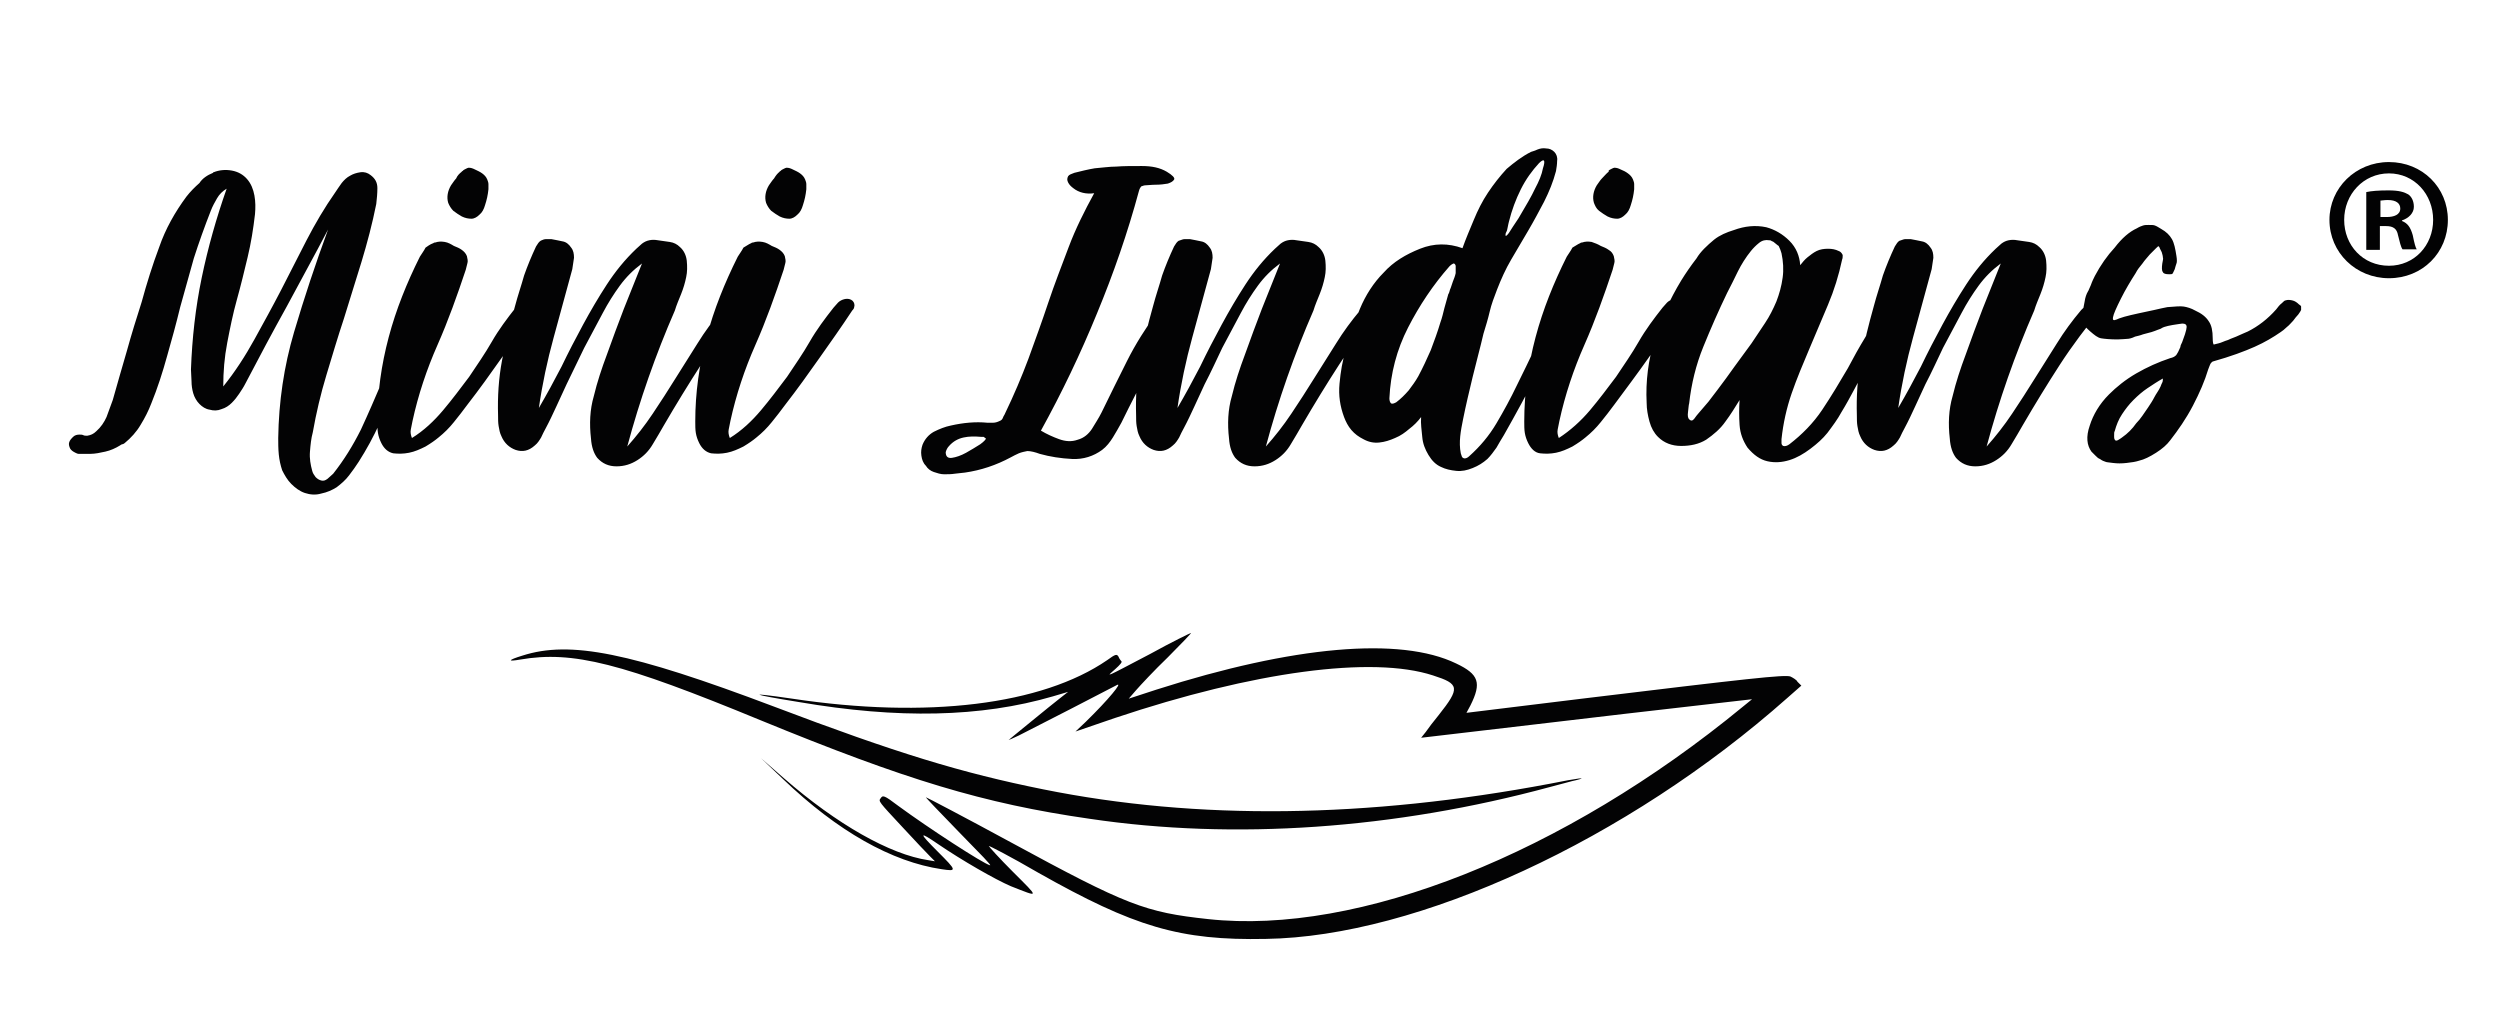 <?xml version="1.0" encoding="utf-8"?>
<!-- Generator: Adobe Illustrator 23.0.3, SVG Export Plug-In . SVG Version: 6.00 Build 0)  -->
<svg version="1.1" id="Ebene_1" xmlns="http://www.w3.org/2000/svg" xmlns:xlink="http://www.w3.org/1999/xlink" x="0px" y="0px"
	 viewBox="0 0 441.2 178.8" style="enable-background:new 0 0 441.2 178.8;" xml:space="preserve">
<style type="text/css">
	.st0{fill-rule:evenodd;clip-rule:evenodd;fill:#030304;}
	.st1{clip-path:url(#SVGID_2_);fill:#030304;}
	.st2{fill:#020203;}
</style>
<g>
	<g id="svgg_2_">
		<path id="path0_2_" class="st0" d="M316,119.4c-0.9-0.4-7.9,0.4-36.8,3.9l-20.4,2.5l0.7-1.3c2-4,1.5-5.5-2.5-7.4
			c-9.9-4.8-28.8-3.1-52.9,4.6l-4.9,1.6l1.3-1.5c0.7-0.8,3.2-3.5,5.6-5.8c2.4-2.4,4.2-4.3,4.1-4.3c-0.1,0-3.4,1.6-7.2,3.7
			c-8.2,4.3-7.9,4.2-6.2,2.7c0.9-0.8,1.3-1.3,1.1-1.4c-0.1-0.1-0.4-0.5-0.5-0.8c-0.3-0.5-0.5-0.5-2,0.6
			c-11.5,7.9-31.8,10.4-55.6,6.8c-8.2-1.2-7.5-0.8,1.2,0.6c17.5,3,32.1,2.7,44.8-1l2.7-0.8l-1.4,1.1c-0.8,0.6-3.1,2.5-5.2,4.2
			c-2.1,1.7-3.9,3.2-3.9,3.2s0.8-0.3,1.8-0.8c2.6-1.3,16-8.2,17.3-8.9c1.1-0.6-1.4,2.5-5.5,6.5l-1.8,1.7l7-2.4
			c24.5-8.2,45.4-11,56.1-7.5c4.7,1.5,4.8,2.2,1,7c-0.9,1.1-1.9,2.4-2.3,3l-0.8,1l19.6-2.3c10.8-1.3,24-2.8,29.2-3.4l9.6-1.1
			l-1.6,1.3c-31.6,26-67.9,40.4-94.4,37.5c-11.1-1.2-14.3-2.4-34.9-13.6c-8.1-4.4-14.8-7.9-14.9-7.9s2.5,2.7,5.8,6.1
			c4,4.1,5.9,6,5.5,5.9c-1.2-0.3-10.9-6.6-16.2-10.5c-2.5-1.9-2.7-1.9-3.1-1.3c-0.4,0.5-0.3,0.6,3.8,5c2.3,2.5,4.5,4.8,5,5.3
			l0.8,0.8l-1.2-0.2c-6.7-1-16.1-6.3-25.5-14.5l-4-3.5l3.9,3.7c9.6,9.2,19.2,14.6,28,15.9c2.7,0.4,2.7,0.3-0.7-3.1
			c-3.4-3.4-3.4-3.7,0.1-1.3c4.1,2.8,10,6.2,12.8,7.4c5.1,2,5.1,2.2,0.3-2.6c-2.3-2.3-4.2-4.4-4.2-4.5s3.9,1.9,8.7,4.7
			c17,9.6,25,12,40.2,11.7c26.8-0.4,63.8-17.5,92-42.5l2.5-2.2l-0.7-0.7C317.1,120,316.4,119.6,316,119.4 M273.6,138.3
			c-32.4,6.1-62.3,6.5-89.5,1c-14.4-2.9-25.9-6.4-47.5-14.6c-25.4-9.6-36-11.7-44.4-9c-2.6,0.8-2.7,1.1-0.4,0.7
			c9.3-1.6,17.9,0.6,42.4,10.7c25.6,10.5,39.3,14.7,58.1,17.4c25.5,3.8,53.9,1.8,81.2-5.6c2-0.5,4-1.1,4.6-1.2
			C280.5,137.1,278.5,137.3,273.6,138.3"/>
	</g>
</g>
<g>
	<g>
		<g>
			<defs>
				<rect id="SVGID_1_" x="-103.5" y="-146.3" width="595.2" height="841.8"/>
			</defs>
			<clipPath id="SVGID_2_">
				<use xlink:href="#SVGID_1_"  style="overflow:visible;"/>
			</clipPath>
			<path class="st1" d="M37.6,30.5c0-0.1,0-0.1,0.1-0.1c1-0.4,2.1-0.5,3.2-0.3c1.1,0.2,2,0.7,2.7,1.5c0.7,0.8,1.1,1.8,1.3,2.9
				s0.2,2.2,0.1,3.3c-0.3,2.6-0.7,5.1-1.3,7.6s-1.2,5-1.9,7.5s-1.2,5-1.7,7.6c-0.5,2.6-0.7,5.1-0.7,7.7c2.1-2.6,3.9-5.4,5.5-8.3
				c1.6-2.9,3.2-5.8,4.7-8.7c1.5-2.9,3-5.9,4.5-8.8c1.5-2.9,3.2-5.8,5.1-8.5c0.3-0.5,0.7-1,1.1-1.6c0.4-0.5,0.9-1,1.5-1.3
				c0.5-0.3,1.1-0.5,1.8-0.6c0.7-0.1,1.3,0.1,1.8,0.5c0.8,0.6,1.2,1.3,1.2,2.3s-0.1,1.9-0.2,2.8c-0.7,3.5-1.6,6.9-2.6,10.2
				c-1,3.3-2.1,6.7-3.1,10c-1.1,3.3-2.1,6.7-3.1,10c-1,3.3-1.8,6.7-2.4,10.1c-0.3,1.1-0.4,2.2-0.5,3.4c-0.1,1.2,0.1,2.3,0.4,3.4
				c0.1,0.4,0.3,0.7,0.6,1.1c0.3,0.3,0.6,0.5,1,0.6c0.4,0.1,0.7,0,1.1-0.3c0.3-0.3,0.6-0.5,1-0.9c1.9-2.4,3.5-5,4.9-7.8
				c1.3-2.8,2.5-5.6,3.7-8.4c0.8-1.9,1.5-3.7,2.3-5.6c0.8-1.9,1.5-3.8,2.3-5.7c0.1-0.4,0.3-0.8,0.5-1.2s0.4-0.8,0.8-1.1
				c0.8-0.8,1.6-1,2.5-0.8c-1.1,2.4-2.1,4.8-3,7.2c-0.9,2.4-1.9,4.9-2.8,7.3c-0.9,2.4-1.9,4.8-3,7.2s-2.3,4.6-3.7,6.8
				c-0.5,0.8-1.1,1.6-1.7,2.4c-0.6,0.8-1.4,1.5-2.2,2.1c-0.8,0.5-1.7,0.9-2.7,1.1c-1,0.3-2,0.2-2.9-0.1c-0.9-0.3-1.7-0.9-2.4-1.6
				c-0.7-0.7-1.2-1.6-1.6-2.4c-0.3-0.9-0.5-1.8-0.6-2.8c-0.1-1-0.1-2-0.1-2.9c0.1-6.4,1-12.6,2.8-18.7s3.8-12.1,6-18.1
				c-2.4,4.6-4.9,9.1-7.3,13.6c-2.5,4.5-4.9,9-7.3,13.6c-0.3,0.6-0.7,1.2-1.1,1.8s-0.8,1.1-1.3,1.6c-0.5,0.5-1.1,0.9-1.8,1.1
				c-0.7,0.3-1.4,0.3-2.1,0.1c-0.7-0.1-1.3-0.5-1.8-1c-0.5-0.5-0.9-1.2-1.1-1.9c-0.2-0.7-0.3-1.4-0.3-2.1c0-0.7-0.1-1.4-0.1-2.1
				c0.2-5.5,0.8-10.9,1.9-16.2s2.6-10.6,4.4-15.7c-0.7,0.4-1.3,1-1.7,1.7c-0.4,0.7-0.8,1.4-1.1,2.2c-1.1,2.8-2.1,5.6-3,8.4
				c-0.8,2.9-1.6,5.7-2.4,8.6c-0.7,2.9-1.5,5.8-2.3,8.6c-0.8,2.9-1.7,5.7-2.8,8.4c-0.5,1.3-1.1,2.5-1.9,3.8
				c-0.7,1.2-1.7,2.3-2.8,3.2c-0.1,0.1-0.3,0.2-0.4,0.2c-0.1,0-0.3,0.1-0.4,0.2c-0.8,0.5-1.7,0.9-2.6,1.1s-1.8,0.4-2.7,0.4h-1.4
				c-0.2,0-0.4,0-0.6,0s-0.4-0.1-0.6-0.2c-0.4-0.2-0.7-0.4-0.9-0.7c-0.2-0.4-0.3-0.8-0.2-1.1c0.1-0.4,0.4-0.7,0.7-1
				c0.3-0.3,0.7-0.4,1.1-0.4c0.3,0,0.5,0,0.7,0.1c0.2,0.1,0.4,0.1,0.7,0.1c0.6-0.1,1.1-0.3,1.6-0.8c0.8-0.7,1.4-1.6,1.8-2.5
				c0.4-1,0.7-2,1.1-3c0.8-2.9,1.7-5.9,2.5-8.7c0.8-2.9,1.7-5.8,2.6-8.6c0.9-3.3,1.9-6.5,3.1-9.7c1.1-3.2,2.8-6.2,4.8-8.9
				c0.7-0.9,1.5-1.7,2.3-2.4C35.7,31.5,36.6,30.9,37.6,30.5L37.6,30.5z M76.5,42.9c0.1-0.1,0.2-0.1,0.3-0.1c0.6-0.2,1.1-0.2,1.7-0.1
				s1.1,0.4,1.6,0.7c0.5,0.2,1,0.4,1.4,0.7c0.4,0.3,0.7,0.6,0.9,1.1c0.1,0.4,0.2,0.9,0.1,1.2c-0.1,0.4-0.2,0.8-0.3,1.2
				c-1.5,4.5-3.1,9-5,13.3s-3.4,8.8-4.4,13.4c-0.1,0.5-0.2,1-0.3,1.5c-0.1,0.5,0,1,0.2,1.5c2.1-1.3,3.9-3,5.5-4.9s3.1-3.9,4.6-5.9
				c1.4-2.1,2.8-4.1,4-6.2s2.7-4.1,4.2-6c0.3-0.3,0.5-0.6,0.8-0.9c0.3-0.3,0.7-0.5,1.1-0.6c0.4-0.1,0.8-0.1,1.2,0.1
				c0.4,0.2,0.6,0.6,0.6,1c0,0.2-0.1,0.4-0.1,0.5c-0.1,0.2-0.2,0.3-0.3,0.4c-1.9,2.9-3.9,5.7-5.8,8.4s-3.9,5.5-6,8.2
				c-0.8,1.1-1.6,2.1-2.4,3.1c-0.8,1-1.7,1.9-2.7,2.7c-0.6,0.5-1.3,1-2.3,1.6c-1,0.5-1.9,0.9-2.9,1.1c-1,0.2-1.9,0.2-2.8,0.1
				c-0.9-0.2-1.6-0.8-2.1-1.8c-0.3-0.6-0.5-1.2-0.6-1.8c-0.1-0.6-0.1-1.3-0.1-2c0-5.1,0.7-10,2-14.9c1.3-4.9,3.2-9.6,5.5-14.2
				c0.3-0.5,0.7-1,1-1.6C75.4,43.5,75.9,43.1,76.5,42.9z M81.5,30.3c0-0.1,0-0.1,0.1-0.1c0,0,0.1,0,0.1-0.1c0.1-0.1,0.3-0.2,0.5-0.3
				s0.4-0.2,0.5-0.2c0.4,0,0.7,0.1,1.1,0.3c0.4,0.2,0.9,0.4,1.3,0.7c0.4,0.3,0.7,0.6,0.9,1.1c0.1,0.3,0.2,0.5,0.2,0.8
				c0,0.3,0,0.5,0,0.9c-0.1,1-0.3,1.9-0.6,2.8c-0.2,0.7-0.5,1.3-1,1.7c-0.4,0.4-0.9,0.7-1.4,0.7s-1.1-0.1-1.7-0.4
				c-0.5-0.3-1-0.6-1.5-1c-0.4-0.4-0.7-0.9-0.9-1.4c-0.3-1-0.1-2.1,0.5-3.1c0.3-0.4,0.6-0.9,0.9-1.2C80.7,31,81.1,30.6,81.5,30.3z
				 M95.6,42.4L95.6,42.4c0.2-0.1,0.5-0.2,0.8-0.2c0.3,0,0.5,0,0.9,0c0.7,0.1,1.4,0.3,2,0.4c0.6,0.1,1.1,0.5,1.5,1.1
				c0.4,0.5,0.5,1.1,0.5,1.8c-0.1,0.7-0.2,1.3-0.3,2c-1.1,4-2.2,8.1-3.3,12.1s-2,8.2-2.6,12.4c1.4-2.4,2.7-4.8,4-7.3
				c1.2-2.5,2.5-5,3.8-7.4s2.7-4.8,4.2-7.1s3.2-4.4,5.2-6.3c0.3-0.3,0.7-0.6,1-0.9c0.4-0.3,0.8-0.5,1.3-0.6c0.4-0.1,1-0.1,1.5,0
				c0.7,0.1,1.4,0.2,2.1,0.3c0.7,0.1,1.3,0.4,1.8,0.9c0.7,0.6,1.1,1.5,1.2,2.4c0.1,1,0.1,2-0.1,2.9c-0.2,1-0.5,2-0.9,3
				s-0.8,1.9-1.1,2.9c-3.4,7.8-6.2,15.8-8.4,24c1.6-1.8,3.1-3.7,4.5-5.8c1.4-2.1,2.7-4.1,4-6.2s2.6-4.1,3.9-6.2s2.7-4,4.3-5.9
				c0.4-0.5,1-1,1.6-1.4s1.2-0.5,1.9-0.3c0.1,0,0.3,0.1,0.4,0.3c0.1,0.2,0.1,0.4,0.1,0.6c-0.1,0.2-0.2,0.4-0.3,0.5
				c-2.7,3.3-5.2,6.6-7.4,10s-4.4,7-6.5,10.6c-0.6,1.1-1.3,2.2-2,3.4s-1.6,2.1-2.7,2.8s-2.3,1.1-3.7,1.1c-1.4,0-2.5-0.5-3.4-1.5
				c-0.6-0.8-1-1.9-1.1-3.4c-0.3-2.6-0.2-5.1,0.5-7.5c0.6-2.5,1.4-4.9,2.3-7.3c1-2.8,2-5.5,3-8.1c1.1-2.7,2.1-5.3,3.2-8
				c-1.5,1.1-2.8,2.4-3.9,3.9c-1.1,1.5-2.1,3.1-3,4.8c-1.1,2.1-2.2,4.1-3.3,6.2c-1,2.1-2.1,4.3-3.1,6.4c-0.6,1.3-1.2,2.6-1.8,3.9
				s-1.2,2.6-1.9,3.9c-0.3,0.5-0.5,1-0.8,1.6c-0.3,0.5-0.6,1-1.1,1.4c-1.1,1-2.2,1.2-3.4,0.8c-1.1-0.4-2-1.2-2.5-2.4
				c-0.3-0.6-0.4-1.2-0.5-1.8s-0.1-1.2-0.1-1.9c-0.1-3.3,0.1-6.5,0.7-9.7c0.6-3.2,1.4-6.4,2.3-9.6c0.5-1.9,1.1-3.6,1.6-5.4
				c0.6-1.7,1.3-3.4,2.1-5.1c0.3-0.5,0.5-0.8,0.8-1L95.6,42.4z M132.6,42.9c0.1-0.1,0.2-0.1,0.3-0.1c0.6-0.2,1.1-0.2,1.7-0.1
				s1.1,0.4,1.6,0.7c0.5,0.2,1,0.4,1.4,0.7c0.4,0.3,0.7,0.6,0.9,1.1c0.1,0.4,0.2,0.9,0.1,1.2c-0.1,0.4-0.2,0.8-0.3,1.2
				c-1.5,4.5-3.1,9-5,13.3s-3.4,8.8-4.4,13.4c-0.1,0.5-0.2,1-0.3,1.5c-0.1,0.5,0,1,0.2,1.5c2.1-1.3,3.9-3,5.5-4.9s3.1-3.9,4.6-5.9
				c1.4-2.1,2.8-4.1,4-6.2s2.7-4.1,4.2-6c0.3-0.3,0.5-0.6,0.8-0.9c0.3-0.3,0.7-0.5,1.1-0.6c0.4-0.1,0.8-0.1,1.2,0.1
				c0.4,0.2,0.6,0.6,0.6,1c0,0.2-0.1,0.4-0.1,0.5c-0.1,0.2-0.2,0.3-0.3,0.4c-1.9,2.9-3.9,5.7-5.8,8.4s-3.9,5.5-6,8.2
				c-0.8,1.1-1.6,2.1-2.4,3.1c-0.8,1-1.7,1.9-2.7,2.7c-0.6,0.5-1.3,1-2.3,1.6c-1,0.5-1.9,0.9-2.9,1.1c-1,0.2-1.9,0.2-2.8,0.1
				c-0.9-0.2-1.6-0.8-2.1-1.8c-0.3-0.6-0.5-1.2-0.6-1.8c-0.1-0.6-0.1-1.3-0.1-2c0-5.1,0.7-10,2-14.9c1.3-4.9,3.2-9.6,5.5-14.2
				c0.3-0.5,0.7-1,1-1.6C131.6,43.5,132.1,43.1,132.6,42.9z M137.6,30.3c0-0.1,0-0.1,0.1-0.1c0,0,0.1,0,0.1-0.1
				c0.1-0.1,0.3-0.2,0.5-0.3s0.4-0.2,0.5-0.2c0.4,0,0.7,0.1,1.1,0.3c0.4,0.2,0.9,0.4,1.3,0.7c0.4,0.3,0.7,0.6,0.9,1.1
				c0.1,0.3,0.2,0.5,0.2,0.8c0,0.3,0,0.5,0,0.9c-0.1,1-0.3,1.9-0.6,2.8c-0.2,0.7-0.5,1.3-1,1.7c-0.4,0.4-0.9,0.7-1.4,0.7
				s-1.1-0.1-1.7-0.4c-0.5-0.3-1-0.6-1.5-1c-0.4-0.4-0.7-0.9-0.9-1.4c-0.3-1-0.1-2.1,0.5-3.1c0.3-0.4,0.6-0.9,0.9-1.2
				C136.9,31,137.2,30.6,137.6,30.3z M197,29.4L197,29.4c1.2-0.1,2.7-0.1,4.5-0.1c1.8,0,3.2,0.3,4.4,1c1,0.6,1.5,1.1,1.3,1.4
				s-0.5,0.5-1.1,0.7c-0.6,0.1-1.3,0.2-2.1,0.2s-1.4,0.1-1.8,0.1c-0.3,0-0.5,0.1-0.8,0.2c-0.1,0.1-0.3,0.4-0.4,0.8
				c-2,7.4-4.5,14.6-7.4,21.6c-2.9,7.1-6.2,14-9.9,20.7c1,0.6,2.1,1.1,3.2,1.5c1.1,0.4,2.2,0.5,3.3,0.1c1.1-0.3,1.9-1,2.5-1.9
				c0.6-1,1.2-1.9,1.7-2.9c1.5-3.1,3-6.1,4.5-9.1c1.5-3,3.3-5.8,5.3-8.6c0.5-0.6,1-1.1,1.5-1.6c0.6-0.5,1.2-0.7,1.9-0.5
				c0.6,0.1,0.9,0.4,0.9,0.9l-0.2,0.4c-1.7,3.4-3.5,6.8-5.2,10.1c-1.7,3.3-3.5,6.7-5.2,10.2c-0.5,0.9-1,1.8-1.5,2.6
				c-0.5,0.8-1.1,1.6-1.9,2.2c-1.5,1.1-3.3,1.7-5.3,1.6c-2-0.1-3.9-0.4-5.7-0.9c-0.8-0.3-1.6-0.5-2.2-0.5c-0.5,0.1-1,0.2-1.5,0.4
				c-0.5,0.2-1,0.5-1.4,0.7c-2.6,1.4-5.3,2.3-8.1,2.7c-0.6,0.1-1.2,0.1-1.8,0.2s-1.3,0.1-1.9,0.1s-1.2-0.2-1.8-0.4s-1.1-0.6-1.4-1.1
				c-0.5-0.5-0.7-1.1-0.8-1.8c-0.1-0.7,0-1.3,0.2-1.9c0.4-1,1.1-1.8,2-2.3c1-0.5,2-0.9,3-1.1c2.2-0.5,4.4-0.7,6.4-0.5
				c0.4,0,0.8,0,1.1,0s0.7-0.1,1.1-0.3c0.3-0.1,0.5-0.3,0.6-0.6c0.1-0.3,0.3-0.5,0.4-0.8c1.5-3.1,2.9-6.4,4.1-9.6
				c1.2-3.3,2.4-6.6,3.5-9.9s2.4-6.6,3.6-9.8s2.8-6.4,4.5-9.5c-1.4,0.2-2.7-0.1-3.7-0.9c-0.4-0.3-0.7-0.6-0.9-1
				c-0.2-0.4-0.2-0.7,0-1.1c0.2-0.3,0.6-0.4,1.1-0.6c1.2-0.3,2.4-0.6,3.6-0.8C194.5,29.6,195.8,29.4,197,29.4z M173.2,77.1
				c-1.2-0.1-2.2-0.1-3.1,0.1c-1,0.2-1.9,0.7-2.6,1.5c-0.3,0.3-0.5,0.7-0.6,1.1c0,0.8,0.4,1.1,1.1,1c0.7-0.1,1.6-0.4,2.5-0.9
				c0.9-0.5,1.7-1,2.5-1.5c0.7-0.5,1-0.9,1-1c-0.1-0.1-0.3-0.2-0.4-0.3L173.2,77.1L173.2,77.1z M208.3,42.4L208.3,42.4
				c0.3-0.1,0.5-0.2,0.8-0.2c0.2,0,0.5,0,0.9,0c0.7,0.1,1.4,0.3,2,0.4c0.6,0.1,1.1,0.5,1.5,1.1c0.4,0.5,0.5,1.1,0.5,1.8
				c-0.1,0.7-0.2,1.3-0.3,2c-1.1,4-2.2,8.1-3.3,12.1s-2,8.2-2.6,12.4c1.4-2.4,2.7-4.8,4-7.3c1.2-2.5,2.5-5,3.8-7.4s2.7-4.8,4.2-7.1
				s3.2-4.4,5.2-6.3c0.3-0.3,0.7-0.6,1-0.9c0.4-0.3,0.8-0.5,1.3-0.6c0.5-0.1,1-0.1,1.5,0c0.7,0.1,1.4,0.2,2.1,0.3
				c0.7,0.1,1.3,0.4,1.8,0.9c0.7,0.6,1.1,1.5,1.2,2.4c0.1,1,0.1,2-0.1,2.9c-0.2,1-0.5,2-0.9,3s-0.8,1.9-1.1,2.9
				c-3.4,7.8-6.2,15.8-8.4,24c1.6-1.8,3.1-3.7,4.5-5.8c1.4-2.1,2.7-4.1,4-6.2s2.6-4.1,3.9-6.2c1.3-2.1,2.7-4,4.3-5.9
				c0.5-0.5,1-1,1.6-1.4c0.6-0.4,1.2-0.5,1.9-0.3c0.1,0,0.3,0.1,0.4,0.3c0.1,0.2,0.1,0.4,0,0.6c-0.1,0.2-0.2,0.4-0.3,0.5
				c-2.7,3.3-5.2,6.6-7.4,10s-4.4,7-6.5,10.6c-0.6,1.1-1.3,2.2-2,3.4s-1.6,2.1-2.7,2.8s-2.3,1.1-3.7,1.1c-1.4,0-2.5-0.5-3.4-1.5
				c-0.6-0.8-1-1.9-1.1-3.4c-0.3-2.6-0.2-5.1,0.5-7.5c0.6-2.5,1.4-4.9,2.3-7.3c1-2.8,2-5.5,3-8.1c1.1-2.7,2.1-5.3,3.2-8
				c-1.5,1.1-2.8,2.4-3.9,3.9c-1.1,1.5-2.1,3.1-3,4.8c-1.1,2.1-2.2,4.1-3.3,6.2c-1,2.1-2,4.3-3.1,6.4c-0.6,1.3-1.2,2.6-1.8,3.9
				s-1.2,2.6-1.9,3.9c-0.3,0.5-0.5,1-0.8,1.6c-0.3,0.5-0.6,1-1.1,1.4c-1.1,1-2.2,1.2-3.4,0.8c-1.1-0.4-2-1.2-2.5-2.4
				c-0.3-0.6-0.4-1.2-0.5-1.8s-0.1-1.2-0.1-1.9c-0.1-3.3,0.1-6.5,0.7-9.7c0.6-3.2,1.4-6.4,2.3-9.6c0.5-1.9,1.1-3.6,1.6-5.4
				c0.6-1.7,1.3-3.4,2.1-5.1c0.3-0.5,0.5-0.8,0.8-1L208.3,42.4z M270.2,26.8c0.3-0.1,0.7-0.2,1.1-0.4l0,0c0.5-0.2,1-0.3,1.6-0.2
				c0.5,0,1,0.2,1.4,0.6c0.4,0.4,0.6,1,0.5,1.6c0,0.6-0.1,1.2-0.2,1.8c-0.5,1.9-1.2,3.6-2.1,5.4c-0.9,1.7-1.8,3.4-2.8,5.1
				s-2,3.4-3,5.1c-1,1.7-1.8,3.5-2.5,5.3c-0.5,1.3-1,2.6-1.3,3.9s-0.7,2.6-1.1,3.9c-0.6,2.6-1.3,5.1-1.9,7.6c-0.6,2.5-1.2,5-1.7,7.5
				c-0.2,1-0.4,2-0.5,3s-0.1,2,0.1,3c0.1,0.2,0.1,0.4,0.2,0.6c0.1,0.2,0.3,0.3,0.5,0.3s0.5-0.1,0.8-0.4c1.9-1.7,3.5-3.6,4.8-5.8
				c1.3-2.2,2.5-4.4,3.6-6.7c1.1-2.2,2.2-4.5,3.3-6.8c1.1-2.3,2.2-4.6,3.3-6.8c0.1-0.3,0.3-0.6,0.5-1c0.2-0.3,0.5-0.5,0.8-0.7
				c0.3-0.1,0.7-0.1,1.1,0.1c0.4,0.2,0.6,0.4,0.5,0.8l-0.2,0.4c-1.7,4-3.6,7.8-5.5,11.6c-2,3.8-4,7.5-6.1,11.2
				c-0.5,0.8-0.9,1.5-1.3,2.2c-0.5,0.7-1,1.4-1.6,2c-0.8,0.7-1.6,1.2-2.6,1.6s-1.9,0.6-2.9,0.5s-1.9-0.3-2.7-0.7
				c-0.9-0.4-1.6-1.1-2.2-2.1c-0.6-1-1-2-1.1-3.2s-0.3-2.3-0.2-3.5c-0.6,0.8-1.3,1.5-2.1,2.1c-0.7,0.6-1.5,1.2-2.5,1.6
				c-0.9,0.4-1.8,0.7-2.8,0.8c-1,0.1-1.9-0.1-2.8-0.6c-0.8-0.4-1.5-0.9-2.1-1.6c-0.6-0.7-1-1.5-1.3-2.3c-0.7-1.9-1-3.8-0.8-5.9
				s0.5-4,1.1-5.9c0.7-2.4,1.5-4.9,2.5-7.3c1-2.4,2.4-4.6,4.2-6.4c1.7-1.9,3.9-3.2,6.4-4.2s5-1,7.5-0.1c0.6-1.7,1.3-3.3,2-5
				c0.7-1.7,1.5-3.3,2.5-4.8c1-1.5,2.1-2.9,3.3-4.2C267.2,28.7,268.6,27.6,270.2,26.8L270.2,26.8z M256.9,46.9
				c-0.1-0.3-0.2-0.4-0.4-0.4c-0.2,0.1-0.4,0.2-0.7,0.5c-2.9,3.3-5.3,6.9-7.3,10.8c-2,3.9-3.1,8.1-3.3,12.5c0,0.4,0.1,0.7,0.3,0.9
				c0.3,0.1,0.5,0,0.9-0.2c0.8-0.6,1.5-1.3,2.2-2.1c0.6-0.8,1.2-1.6,1.7-2.5c0.8-1.5,1.5-3,2.2-4.6c0.6-1.6,1.2-3.2,1.7-4.9
				c0.3-0.8,0.5-1.7,0.7-2.5c0.2-0.8,0.5-1.7,0.7-2.5c0.1-0.1,0.2-0.4,0.3-0.8c0.2-0.4,0.3-0.9,0.5-1.4s0.4-1,0.5-1.5
				C256.9,47.6,256.9,47.2,256.9,46.9z M272.3,29.7c0.5-1.5,0.2-1.8-0.7-0.9c-1.2,1.3-2.3,2.8-3.2,4.6c-0.9,1.8-1.6,3.7-2.1,5.7
				c-0.1,0.3-0.1,0.5-0.2,0.9s-0.1,0.6-0.2,0.8c-0.1,0.2-0.2,0.4-0.2,0.5s0,0.3,0,0.3c0.1,0.1,0.3-0.1,0.6-0.5
				c0.3-0.5,0.9-1.4,1.7-2.6c1.3-2.2,2.3-3.9,2.9-5.2C271.6,32,272.1,30.8,272.3,29.7z M278.9,42.9c0.1-0.1,0.2-0.1,0.3-0.1
				c0.6-0.2,1.1-0.2,1.7-0.1c0.6,0.2,1.1,0.4,1.6,0.7c0.5,0.2,1,0.4,1.4,0.7c0.5,0.3,0.7,0.6,0.9,1.1c0.1,0.4,0.2,0.9,0.1,1.2
				c-0.1,0.4-0.2,0.8-0.3,1.2c-1.5,4.5-3.1,9-5,13.3s-3.4,8.8-4.4,13.4c-0.1,0.5-0.2,1-0.3,1.5c-0.1,0.5,0,1,0.2,1.5
				c2-1.3,3.9-3,5.5-4.9c1.6-1.9,3.1-3.9,4.6-5.9c1.4-2.1,2.8-4.1,4-6.2s2.7-4.1,4.2-6c0.3-0.3,0.5-0.6,0.8-0.9
				c0.3-0.3,0.7-0.5,1.1-0.6c0.4-0.1,0.8-0.1,1.2,0.1c0.4,0.2,0.6,0.6,0.6,1c0,0.2,0,0.4-0.1,0.5c-0.1,0.2-0.2,0.3-0.3,0.4
				c-1.9,2.9-3.9,5.7-5.8,8.4s-4,5.5-6,8.2c-0.8,1.1-1.6,2.1-2.4,3.1s-1.7,1.9-2.7,2.7c-0.6,0.5-1.3,1-2.3,1.6
				c-1,0.5-1.9,0.9-2.9,1.1s-1.9,0.2-2.8,0.1s-1.6-0.8-2.1-1.8c-0.3-0.6-0.5-1.2-0.6-1.8c-0.1-0.6-0.1-1.3-0.1-2
				c0-5.1,0.7-10,2-14.9s3.2-9.6,5.5-14.2c0.3-0.5,0.7-1,1-1.6C277.9,43.5,278.4,43.1,278.9,42.9z M283.9,30.3c0-0.1,0-0.1,0-0.1
				s0,0,0-0.1c0.1-0.1,0.3-0.2,0.5-0.3c0.2-0.1,0.4-0.2,0.5-0.2c0.4,0,0.7,0.1,1.1,0.3c0.5,0.2,0.9,0.4,1.3,0.7
				c0.4,0.3,0.7,0.6,0.9,1.1c0.1,0.3,0.2,0.5,0.2,0.8c0,0.3,0,0.5,0,0.9c-0.1,1-0.3,1.9-0.6,2.8c-0.2,0.7-0.5,1.3-1,1.7
				c-0.4,0.4-0.9,0.7-1.4,0.7s-1.1-0.1-1.7-0.4c-0.5-0.3-1-0.6-1.5-1c-0.5-0.4-0.7-0.9-0.9-1.4c-0.3-1-0.1-2.1,0.5-3.1
				c0.3-0.4,0.6-0.9,0.9-1.2C283.2,31,283.5,30.6,283.9,30.3z M302.5,42.3c1-0.8,2.2-1.3,3.5-1.7c1.9-0.7,3.8-0.9,5.7-0.5
				c1.5,0.4,2.9,1.2,4.1,2.4s1.8,2.7,1.9,4.3c0.4-0.5,0.8-1,1.3-1.4c0.5-0.4,1-0.8,1.6-1.1c0.6-0.3,1.3-0.4,2-0.4s1.3,0.1,1.9,0.4
				c0.3,0.1,0.5,0.3,0.7,0.7c0,0.3,0,0.6-0.1,0.8c-0.6,2.8-1.4,5.4-2.5,8s-2.2,5.2-3.3,7.8s-2.2,5.2-3.1,7.8
				c-0.9,2.6-1.5,5.3-1.8,8.1c0,0.3,0,0.5,0,0.7c0,0.2,0.1,0.4,0.3,0.5c0.3,0.1,0.7,0,1.1-0.3c2.2-1.7,4.2-3.7,5.8-6.1
				c1.6-2.4,3.1-4.9,4.5-7.3c1-1.9,2-3.7,3.1-5.5c1-1.8,2-3.6,3.1-5.5c0.2-0.4,0.5-0.7,0.8-1.1c0.4-0.3,0.7-0.4,1.1-0.3
				c0.6,0.2,0.9,0.6,0.9,1.3c-0.1,0.3-0.2,0.6-0.3,0.8c-0.1,0.2-0.3,0.5-0.4,0.7c-1.2,2.2-2.4,4.5-3.6,6.7c-1.2,2.2-2.4,4.4-3.6,6.7
				c-0.7,1.3-1.4,2.6-2.2,3.9c-0.7,1.3-1.6,2.5-2.5,3.7c-0.8,1-1.8,1.9-3,2.8c-1.2,0.9-2.4,1.6-3.7,2s-2.6,0.5-3.9,0.2
				c-1.3-0.3-2.4-1.1-3.5-2.4c-0.8-1.2-1.3-2.5-1.4-4s-0.1-2.9,0-4.4c-0.8,1.3-1.6,2.6-2.5,3.8c-0.9,1.3-2.1,2.3-3.4,3.2
				c-1.3,0.8-2.8,1.1-4.4,1.1s-3-0.5-4.1-1.6c-0.7-0.7-1.2-1.6-1.5-2.7c-0.3-1.1-0.5-2.2-0.5-3.3c-0.2-3.8,0.3-7.6,1.4-11.2
				c1.1-3.6,2.7-7.1,4.7-10.4c0.8-1.3,1.7-2.6,2.7-3.9C300.1,44.4,301.3,43.3,302.5,42.3L302.5,42.3z M313,42.7
				c-0.1-0.1-0.3-0.1-0.4-0.2c-0.1-0.1-0.3-0.1-0.4-0.1c-0.6-0.1-1.2,0-1.8,0.5c-0.5,0.4-1,0.9-1.4,1.4c-0.9,1.1-1.7,2.4-2.3,3.6
				c-0.6,1.3-1.3,2.6-1.9,3.8c-1.5,3.1-2.9,6.3-4.2,9.5c-1.3,3.2-2.1,6.5-2.5,10c-0.1,0.3-0.1,0.8-0.2,1.5c-0.1,0.7,0,1.1,0.2,1.3
				c0.3,0.3,0.6,0.3,0.9-0.1c0.3-0.4,0.5-0.7,0.7-0.9c0.6-0.7,1.2-1.4,1.8-2.1c0.5-0.7,1.1-1.4,1.6-2.1c1-1.3,2-2.7,3-4.1
				c1-1.4,2-2.7,3-4.1c0.8-1.2,1.6-2.4,2.4-3.6c0.8-1.2,1.4-2.4,2-3.8c0.5-1.3,0.9-2.7,1.1-4.2c0.2-1.4,0.1-2.9-0.2-4.3
				c-0.1-0.4-0.3-0.9-0.5-1.3C313.7,43.3,313.4,43,313,42.7z M335.5,42.4L335.5,42.4c0.3-0.1,0.5-0.2,0.8-0.2c0.2,0,0.5,0,0.9,0
				c0.7,0.1,1.4,0.3,2,0.4c0.6,0.1,1.1,0.5,1.5,1.1c0.4,0.5,0.5,1.1,0.5,1.8c-0.1,0.7-0.2,1.3-0.3,2c-1.1,4-2.2,8.1-3.3,12.1
				s-2,8.2-2.6,12.4c1.4-2.4,2.7-4.8,4-7.3c1.2-2.5,2.5-5,3.8-7.4s2.7-4.8,4.2-7.1s3.2-4.4,5.2-6.3c0.3-0.3,0.7-0.6,1-0.9
				c0.4-0.3,0.8-0.5,1.3-0.6c0.5-0.1,1-0.1,1.5,0c0.7,0.1,1.4,0.2,2.1,0.3c0.7,0.1,1.3,0.4,1.8,0.9c0.7,0.6,1.1,1.5,1.2,2.4
				c0.1,1,0.1,2-0.1,2.9c-0.2,1-0.5,2-0.9,3s-0.8,1.9-1.1,2.9c-3.4,7.8-6.2,15.8-8.4,24c1.6-1.8,3.1-3.7,4.5-5.8
				c1.4-2.1,2.7-4.1,4-6.2s2.6-4.1,3.9-6.2c1.3-2.1,2.7-4,4.3-5.9c0.5-0.5,1-1,1.6-1.4c0.6-0.4,1.2-0.5,1.9-0.3
				c0.1,0,0.3,0.1,0.4,0.3c0.1,0.2,0.1,0.4,0,0.6c-0.1,0.2-0.2,0.4-0.3,0.5c-2.7,3.3-5.2,6.6-7.4,10s-4.4,7-6.5,10.6
				c-0.6,1.1-1.3,2.2-2,3.4s-1.6,2.1-2.7,2.8s-2.3,1.1-3.7,1.1c-1.4,0-2.5-0.5-3.4-1.5c-0.6-0.8-1-1.9-1.1-3.4
				c-0.3-2.6-0.2-5.1,0.5-7.5c0.6-2.5,1.4-4.9,2.3-7.3c1-2.8,2-5.5,3-8.1c1.1-2.7,2.1-5.3,3.2-8c-1.5,1.1-2.8,2.4-3.9,3.9
				c-1.1,1.5-2.1,3.1-3,4.8c-1.1,2.1-2.2,4.1-3.3,6.2c-1,2.1-2,4.3-3.1,6.4c-0.6,1.3-1.2,2.6-1.8,3.9s-1.2,2.6-1.9,3.9
				c-0.3,0.5-0.5,1-0.8,1.6c-0.3,0.5-0.6,1-1.1,1.4c-1.1,1-2.2,1.2-3.4,0.8c-1.1-0.4-2-1.2-2.5-2.4c-0.3-0.6-0.4-1.2-0.5-1.8
				s-0.1-1.2-0.1-1.9c-0.1-3.3,0.1-6.5,0.7-9.7c0.6-3.2,1.4-6.4,2.3-9.6c0.5-1.9,1.1-3.6,1.6-5.4c0.6-1.7,1.3-3.4,2.1-5.1
				c0.3-0.5,0.5-0.8,0.8-1L335.5,42.4z M377.1,40.3c0.5-0.3,0.8-0.4,1.1-0.5c0.3-0.1,0.6-0.1,1-0.1c0.5,0,0.9,0,1.1,0.1
				c0.3,0.1,0.6,0.3,1.1,0.6c0.9,0.5,1.5,1.1,1.9,1.8c0.4,0.7,0.6,1.7,0.8,3c0.1,0.6,0.1,1.1,0,1.3c-0.1,0.3-0.2,0.6-0.3,1
				c-0.2,0.4-0.3,0.7-0.4,0.8c-0.1,0.1-0.3,0.1-0.6,0.1c-0.6,0-1-0.1-1.1-0.4c-0.2-0.2-0.2-0.8-0.1-1.5c0.1-0.5,0.2-0.9,0.1-1.1
				c0-0.3-0.1-0.5-0.2-0.9c-0.1-0.2-0.2-0.4-0.3-0.6c-0.1-0.2-0.1-0.3-0.2-0.4s-0.2,0-0.5,0.3s-0.6,0.6-1.1,1.1
				c-0.4,0.5-0.9,1-1.3,1.6c-0.5,0.6-0.9,1.1-1.2,1.7c-0.9,1.4-1.8,2.9-2.6,4.5c-0.8,1.6-1.3,2.7-1.4,3.3c-0.1,0.5,0.1,0.6,0.6,0.4
				c0.2-0.1,0.7-0.3,1.4-0.5s1.6-0.4,2.5-0.6c0.9-0.2,1.9-0.4,2.8-0.6s1.7-0.4,2.3-0.5c1.3-0.1,2.3-0.2,2.9-0.1s1.3,0.3,2,0.7
				c1.1,0.5,1.9,1.1,2.4,1.9c0.5,0.7,0.7,1.7,0.7,3c0,0.7,0.1,1.1,0.2,1.1c0.1,0,0.3-0.1,0.8-0.2s1-0.4,1.7-0.6
				c0.6-0.3,1.3-0.5,1.9-0.8c0.6-0.3,1.2-0.5,1.6-0.7c1.8-0.9,3.5-2.2,5-3.9c0.3-0.4,0.6-0.8,1-1.1c0.3-0.3,0.5-0.5,0.7-0.5
				c0.3-0.1,0.6-0.1,1.1,0c0.5,0.1,0.9,0.4,1.2,0.7c0.3,0.2,0.4,0.3,0.4,0.4c0,0.1,0,0.3,0,0.6c-0.1,0.2-0.2,0.4-0.5,0.8
				c-0.3,0.3-0.6,0.7-0.9,1.1c-0.4,0.4-0.7,0.8-1.1,1.1c-0.4,0.4-0.8,0.7-1.1,0.9c-1.3,0.9-2.8,1.8-4.6,2.6s-4.2,1.7-7.4,2.6
				c-0.2,0.1-0.3,0.3-0.4,0.4c-0.1,0.2-0.2,0.5-0.4,1c-0.6,2-1.5,4.1-2.7,6.4s-2.6,4.3-4,6.1c-0.6,0.8-1.4,1.5-2.5,2.2
				c-1.1,0.7-2.1,1.2-3,1.4c-0.6,0.2-1.3,0.3-2.2,0.4c-0.9,0.1-1.6,0.1-2.4,0c-0.6-0.1-1.1-0.1-1.3-0.2c-0.3-0.1-0.6-0.2-1-0.5
				c-0.3-0.1-0.5-0.3-0.8-0.6c-0.3-0.3-0.5-0.5-0.7-0.7c-0.8-1.1-1-2.6-0.3-4.6c0.6-1.9,1.7-3.8,3.4-5.5c1.3-1.3,2.9-2.6,4.8-3.7
				s3.9-2,6-2.7c0.5-0.1,0.8-0.3,0.9-0.4c0.2-0.1,0.3-0.4,0.5-0.7c0.2-0.5,0.4-0.8,0.4-0.9c0-0.2,0.1-0.4,0.3-0.8
				c0.1-0.3,0.3-0.8,0.5-1.4s0.3-1.1,0.3-1.3c0-0.6-0.5-0.7-1.5-0.5c-1.4,0.2-2.4,0.4-2.9,0.7c-0.1,0.1-0.4,0.2-0.7,0.3
				c-0.3,0.1-0.7,0.3-1.1,0.4c-0.5,0.1-1,0.3-1.5,0.4c-0.5,0.2-1,0.3-1.4,0.4c-0.6,0.3-1.1,0.4-1.4,0.4s-1,0.1-1.7,0.1
				c-1.3,0-2.3-0.1-2.9-0.2s-1.2-0.6-1.9-1.2c-0.7-0.6-1.1-1.1-1.3-1.4c-0.2-0.3-0.2-0.9-0.1-1.8c0.1-0.7,0.3-1.4,0.4-2.1
				c0.1-0.7,0.3-1.3,0.6-1.8c0.1-0.1,0.2-0.5,0.5-1.1c0.2-0.6,0.5-1.2,0.7-1.6c1-1.9,2.2-3.6,3.5-5C374.5,42,375.8,40.9,377.1,40.3z
				 M379.1,71.9c0.4-0.6,0.8-1.2,1.1-1.8s0.8-1.2,1.1-1.9c0.1-0.3,0.2-0.5,0.3-0.7s0.1-0.4,0.1-0.7c-0.9,0.5-1.8,1.1-2.7,1.7
				s-1.7,1.3-2.5,2.1s-1.4,1.6-2,2.5c-0.6,0.9-1,1.9-1.3,3c-0.1,0.1-0.1,0.4-0.1,0.8c0,0.4,0,0.6,0.2,0.8c0.1,0.1,0.3,0.1,0.6-0.1
				c0.3-0.2,0.5-0.3,0.6-0.4c1-0.7,1.8-1.5,2.5-2.5C377.8,73.9,378.4,72.9,379.1,71.9z"/>
		</g>
	</g>
</g>
<g>
	<path class="st2" d="M432,38.8c0,5.8-4.5,10.3-10.4,10.3c-5.8,0-10.5-4.5-10.5-10.3c0-5.6,4.6-10.2,10.5-10.2
		C427.5,28.6,432,33.1,432,38.8z M413.7,38.8c0,4.5,3.3,8.1,7.9,8.1c4.5,0,7.8-3.6,7.8-8.1c0-4.5-3.3-8.2-7.8-8.2
		C417.1,30.6,413.7,34.3,413.7,38.8z M420,44.1h-2.4V33.9c0.9-0.2,2.2-0.3,3.9-0.3c1.9,0,2.8,0.3,3.5,0.7c0.6,0.4,1,1.2,1,2.2
		c0,1.1-0.9,2-2.1,2.4v0.1c1,0.4,1.5,1.1,1.9,2.5c0.3,1.5,0.5,2.2,0.7,2.5H424c-0.3-0.4-0.5-1.3-0.8-2.5c-0.2-1.1-0.8-1.6-2.1-1.6
		H420V44.1z M420.1,38.3h1.1c1.3,0,2.4-0.4,2.4-1.5c0-0.9-0.7-1.5-2.2-1.5c-0.6,0-1.1,0.1-1.3,0.1V38.3z"/>
</g>
</svg>
